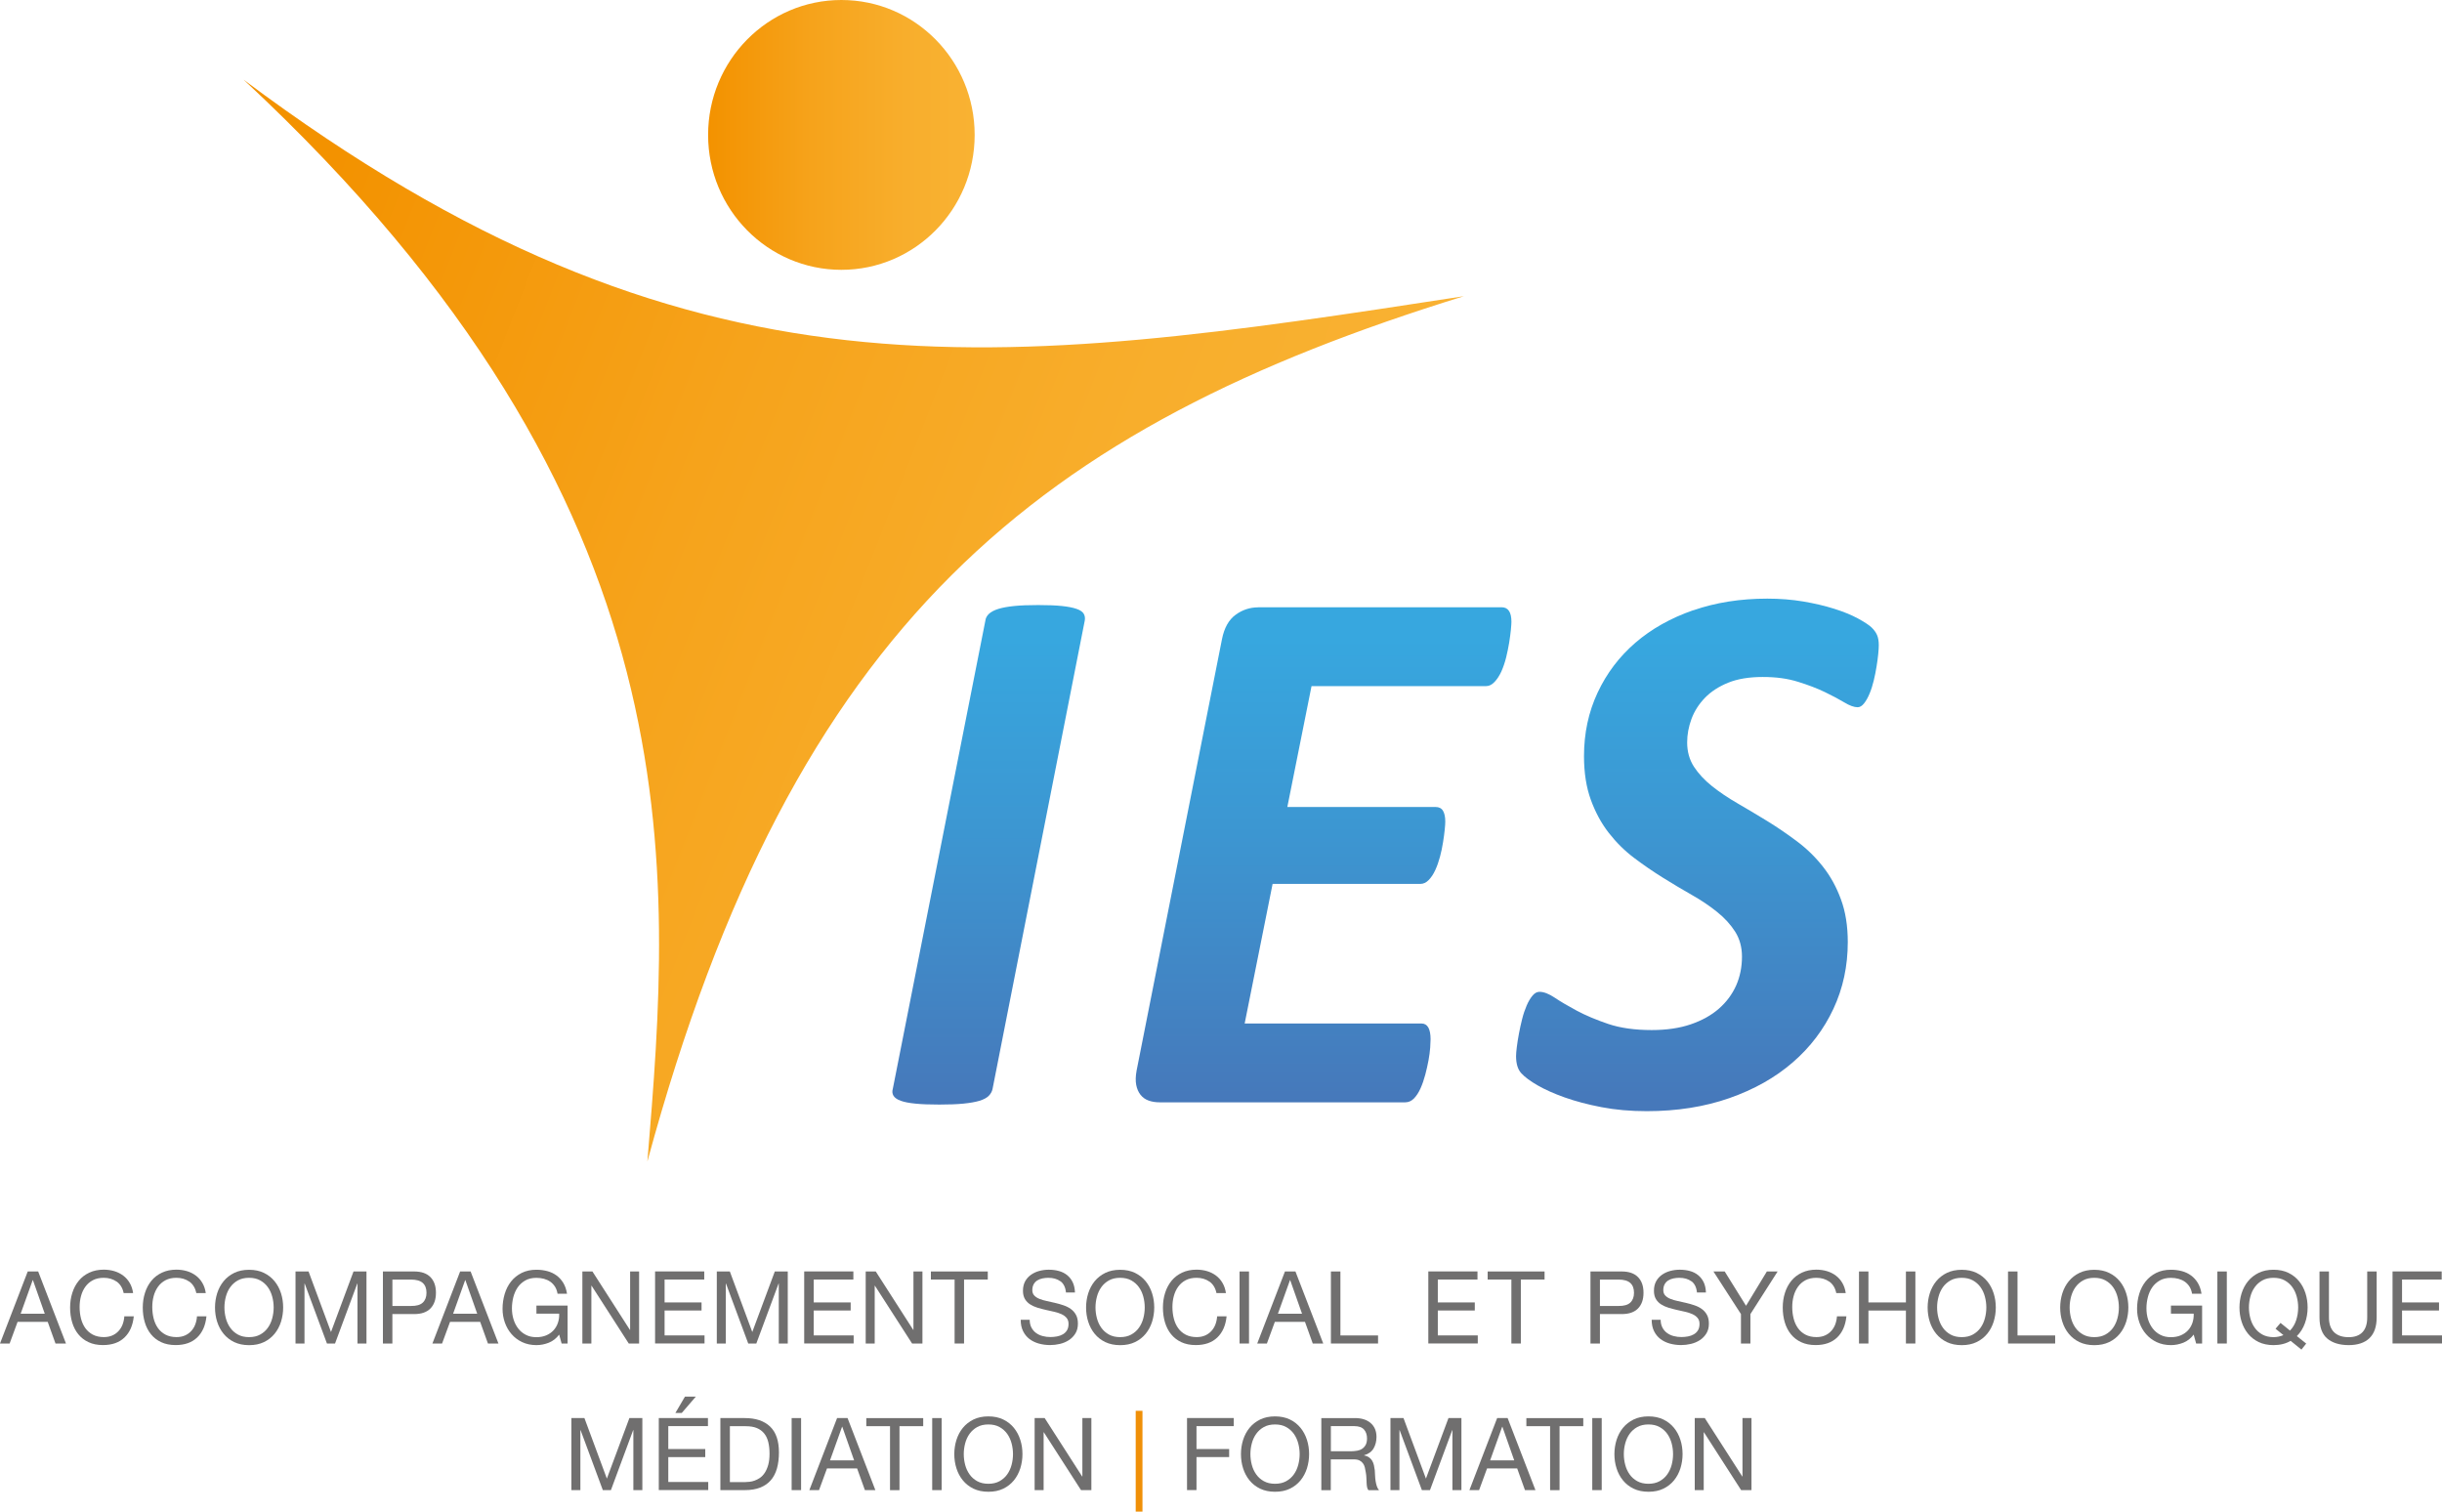 <svg width="168" height="104" viewBox="0 0 168 104" fill="none" xmlns="http://www.w3.org/2000/svg">
<g clip-path="url(#clip0_64_6)">
<path d="M2.626 87.477L4.539 92.434H3.818L3.282 90.942H1.21L0.662 92.434H0L1.908 87.477H2.628H2.626ZM3.08 90.384L2.265 88.073H2.25L1.421 90.384H3.08Z" fill="#706F6F"/>
<path d="M8.026 88.177C7.777 88.002 7.481 87.913 7.138 87.913C6.845 87.913 6.596 87.969 6.388 88.079C6.18 88.189 6.007 88.34 5.872 88.527C5.737 88.714 5.638 88.927 5.573 89.168C5.509 89.408 5.477 89.657 5.477 89.918C5.477 90.2 5.509 90.467 5.573 90.719C5.638 90.971 5.737 91.191 5.872 91.378C6.007 91.565 6.18 91.716 6.391 91.826C6.602 91.935 6.854 91.992 7.144 91.992C7.358 91.992 7.548 91.956 7.715 91.885C7.882 91.814 8.026 91.713 8.146 91.585C8.266 91.458 8.363 91.306 8.43 91.132C8.498 90.957 8.539 90.767 8.553 90.562H9.204C9.139 91.188 8.928 91.671 8.565 92.019C8.205 92.366 7.709 92.541 7.085 92.541C6.704 92.541 6.373 92.475 6.092 92.342C5.808 92.211 5.573 92.027 5.386 91.796C5.198 91.565 5.058 91.292 4.964 90.977C4.87 90.663 4.823 90.325 4.823 89.963C4.823 89.601 4.873 89.263 4.976 88.945C5.075 88.628 5.225 88.352 5.418 88.115C5.611 87.877 5.855 87.693 6.145 87.557C6.435 87.421 6.766 87.352 7.141 87.352C7.396 87.352 7.639 87.388 7.868 87.456C8.096 87.524 8.298 87.628 8.477 87.762C8.656 87.895 8.805 88.064 8.923 88.266C9.043 88.468 9.119 88.699 9.157 88.963H8.507C8.433 88.61 8.272 88.349 8.023 88.171L8.026 88.177Z" fill="#706F6F"/>
<path d="M13.025 88.177C12.776 88.002 12.48 87.913 12.137 87.913C11.844 87.913 11.595 87.969 11.387 88.079C11.179 88.189 11.006 88.34 10.871 88.527C10.736 88.714 10.637 88.927 10.572 89.168C10.508 89.408 10.476 89.657 10.476 89.918C10.476 90.2 10.508 90.467 10.572 90.719C10.637 90.971 10.736 91.191 10.871 91.378C11.006 91.565 11.179 91.716 11.39 91.826C11.601 91.935 11.853 91.992 12.143 91.992C12.357 91.992 12.547 91.956 12.714 91.885C12.881 91.814 13.025 91.713 13.145 91.585C13.265 91.458 13.362 91.306 13.429 91.132C13.497 90.957 13.538 90.767 13.552 90.562H14.203C14.139 91.188 13.928 91.671 13.564 92.019C13.204 92.366 12.709 92.541 12.084 92.541C11.703 92.541 11.372 92.475 11.091 92.342C10.807 92.211 10.572 92.027 10.385 91.796C10.197 91.565 10.057 91.292 9.963 90.977C9.869 90.663 9.822 90.325 9.822 89.963C9.822 89.601 9.872 89.263 9.975 88.945C10.074 88.628 10.224 88.352 10.417 88.115C10.61 87.877 10.854 87.693 11.144 87.557C11.434 87.421 11.765 87.352 12.14 87.352C12.395 87.352 12.638 87.388 12.867 87.456C13.095 87.524 13.297 87.628 13.476 87.762C13.655 87.895 13.804 88.064 13.922 88.266C14.042 88.468 14.118 88.699 14.156 88.963H13.505C13.432 88.61 13.271 88.349 13.022 88.171L13.025 88.177Z" fill="#706F6F"/>
<path d="M14.938 88.981C15.038 88.669 15.184 88.391 15.381 88.15C15.577 87.91 15.823 87.717 16.113 87.575C16.406 87.433 16.746 87.361 17.136 87.361C17.526 87.361 17.866 87.433 18.159 87.575C18.452 87.717 18.695 87.91 18.891 88.15C19.088 88.391 19.234 88.667 19.334 88.981C19.433 89.293 19.48 89.619 19.48 89.957C19.48 90.295 19.43 90.618 19.334 90.933C19.234 91.244 19.088 91.523 18.891 91.763C18.695 92.004 18.449 92.197 18.159 92.336C17.866 92.478 17.526 92.547 17.136 92.547C16.746 92.547 16.406 92.475 16.113 92.336C15.82 92.194 15.577 92.004 15.381 91.763C15.184 91.523 15.038 91.247 14.938 90.933C14.839 90.621 14.792 90.295 14.792 89.957C14.792 89.619 14.842 89.295 14.938 88.981ZM15.536 90.693C15.601 90.936 15.7 91.155 15.838 91.348C15.976 91.544 16.151 91.698 16.365 91.817C16.579 91.936 16.837 91.995 17.133 91.995C17.429 91.995 17.687 91.936 17.901 91.817C18.115 91.698 18.291 91.544 18.428 91.348C18.566 91.155 18.666 90.936 18.73 90.693C18.795 90.449 18.827 90.203 18.827 89.954C18.827 89.705 18.795 89.459 18.73 89.215C18.666 88.972 18.566 88.753 18.428 88.56C18.291 88.367 18.115 88.21 17.901 88.091C17.687 87.972 17.429 87.913 17.133 87.913C16.837 87.913 16.579 87.972 16.365 88.091C16.151 88.21 15.976 88.367 15.838 88.56C15.7 88.753 15.601 88.972 15.536 89.215C15.472 89.459 15.44 89.705 15.44 89.954C15.44 90.203 15.472 90.449 15.536 90.693Z" fill="#706F6F"/>
<path d="M21.227 87.477L22.771 91.642L24.321 87.477H25.212V92.434H24.594V88.311H24.579L23.049 92.434H22.493L20.963 88.311H20.948V92.434H20.33V87.477H21.221H21.227Z" fill="#706F6F"/>
<path d="M28.488 87.477C28.983 87.477 29.355 87.605 29.61 87.863C29.865 88.121 29.991 88.48 29.991 88.942C29.991 89.405 29.865 89.767 29.61 90.025C29.355 90.283 28.983 90.411 28.488 90.408H26.994V92.434H26.343V87.477H28.488ZM28.271 89.85C28.64 89.856 28.913 89.779 29.083 89.622C29.253 89.465 29.341 89.236 29.341 88.942C29.341 88.649 29.256 88.42 29.083 88.266C28.913 88.112 28.64 88.035 28.271 88.035H26.996V89.853H28.271V89.85Z" fill="#706F6F"/>
<path d="M32.376 87.477L34.29 92.434H33.569L33.033 90.942H30.961L30.413 92.434H29.748L31.655 87.477H32.376ZM32.831 90.384L32.016 88.073H32.001L31.172 90.384H32.831Z" fill="#706F6F"/>
<path d="M37.765 92.375C37.481 92.487 37.197 92.544 36.907 92.544C36.54 92.544 36.215 92.475 35.925 92.339C35.638 92.203 35.392 92.019 35.192 91.787C34.99 91.556 34.838 91.289 34.732 90.989C34.627 90.69 34.574 90.375 34.574 90.052C34.574 89.69 34.624 89.349 34.721 89.023C34.82 88.696 34.964 88.412 35.16 88.165C35.353 87.919 35.597 87.726 35.887 87.578C36.177 87.433 36.517 87.358 36.904 87.358C37.167 87.358 37.419 87.391 37.654 87.453C37.888 87.516 38.099 87.614 38.284 87.75C38.468 87.883 38.624 88.055 38.75 88.26C38.876 88.468 38.961 88.714 39.008 89.008H38.357C38.325 88.818 38.266 88.655 38.178 88.518C38.09 88.382 37.985 88.269 37.856 88.18C37.727 88.091 37.583 88.026 37.419 87.981C37.255 87.937 37.085 87.916 36.901 87.916C36.605 87.916 36.35 87.975 36.136 88.097C35.925 88.219 35.749 88.376 35.614 88.572C35.48 88.767 35.38 88.993 35.315 89.245C35.251 89.497 35.219 89.755 35.219 90.019C35.219 90.283 35.254 90.526 35.327 90.767C35.4 91.004 35.509 91.215 35.649 91.399C35.79 91.583 35.966 91.728 36.174 91.835C36.382 91.945 36.622 91.998 36.898 91.998C37.153 91.998 37.381 91.956 37.578 91.873C37.774 91.79 37.941 91.675 38.076 91.529C38.211 91.384 38.313 91.212 38.38 91.016C38.448 90.82 38.48 90.607 38.468 90.381H36.904V89.826H39.048V92.437H38.638L38.468 91.82C38.275 92.078 38.038 92.265 37.756 92.378L37.765 92.375Z" fill="#706F6F"/>
<path d="M40.757 87.477L43.336 91.497H43.35V87.477H43.968V92.434H43.256L40.698 88.456H40.684V92.434H40.065V87.477H40.757Z" fill="#706F6F"/>
<path d="M48.449 87.477V88.032H45.721V89.607H48.264V90.162H45.721V91.876H48.469V92.431H45.067V87.474H48.449V87.477Z" fill="#706F6F"/>
<path d="M50.21 87.477L51.754 91.642L53.304 87.477H54.195V92.434H53.577V88.311H53.562L52.032 92.434H51.476L49.946 88.311H49.931V92.434H49.313V87.477H50.204H50.21Z" fill="#706F6F"/>
<path d="M58.708 87.477V88.032H55.98V89.607H58.523V90.162H55.98V91.876H58.728V92.431H55.326V87.474H58.708V87.477Z" fill="#706F6F"/>
<path d="M60.249 87.477L62.828 91.497H62.842V87.477H63.46V92.434H62.748L60.19 88.456H60.176V92.434H59.557V87.477H60.249Z" fill="#706F6F"/>
<path d="M64.041 88.032V87.477H67.955V88.032H66.323V92.434H65.673V88.032H64.041Z" fill="#706F6F"/>
<path d="M101.645 87.477V88.032H98.916V89.607H101.46V90.162H98.916V91.876H101.665V92.431H98.263V87.474H101.645V87.477Z" fill="#706F6F"/>
<path d="M102.345 88.032V87.477H106.26V88.032H104.628V92.434H103.977V88.032H102.345Z" fill="#706F6F"/>
<path d="M72.951 88.153C72.735 87.993 72.456 87.913 72.119 87.913C71.982 87.913 71.847 87.928 71.715 87.955C71.583 87.981 71.466 88.029 71.36 88.094C71.255 88.159 71.176 88.245 71.114 88.355C71.053 88.465 71.02 88.598 71.02 88.762C71.02 88.913 71.064 89.037 71.155 89.132C71.246 89.227 71.363 89.304 71.513 89.364C71.662 89.423 71.829 89.474 72.017 89.512C72.204 89.551 72.395 89.595 72.588 89.64C72.782 89.684 72.972 89.74 73.16 89.803C73.347 89.865 73.514 89.948 73.664 90.055C73.813 90.162 73.93 90.295 74.021 90.458C74.112 90.621 74.156 90.823 74.156 91.069C74.156 91.333 74.097 91.559 73.98 91.746C73.863 91.933 73.713 92.087 73.532 92.203C73.35 92.321 73.145 92.407 72.919 92.461C72.694 92.514 72.468 92.541 72.245 92.541C71.97 92.541 71.712 92.505 71.466 92.437C71.223 92.369 71.006 92.262 70.821 92.123C70.637 91.98 70.49 91.802 70.382 91.58C70.273 91.36 70.221 91.099 70.221 90.799H70.839C70.839 91.007 70.88 91.188 70.959 91.336C71.038 91.488 71.144 91.612 71.275 91.707C71.407 91.802 71.557 91.876 71.733 91.921C71.905 91.968 72.084 91.989 72.269 91.989C72.415 91.989 72.562 91.974 72.711 91.948C72.861 91.921 72.993 91.873 73.113 91.805C73.233 91.737 73.327 91.648 73.4 91.532C73.473 91.416 73.511 91.268 73.511 91.087C73.511 90.906 73.467 90.779 73.376 90.672C73.288 90.565 73.168 90.479 73.019 90.411C72.87 90.343 72.702 90.289 72.515 90.248C72.327 90.206 72.137 90.165 71.944 90.12C71.75 90.076 71.56 90.025 71.372 89.969C71.185 89.912 71.017 89.835 70.868 89.74C70.719 89.645 70.602 89.524 70.511 89.373C70.423 89.221 70.376 89.034 70.376 88.806C70.376 88.557 70.426 88.34 70.525 88.156C70.625 87.972 70.76 87.824 70.927 87.706C71.094 87.587 71.284 87.498 71.495 87.442C71.709 87.385 71.926 87.356 72.149 87.356C72.401 87.356 72.632 87.385 72.849 87.445C73.063 87.504 73.253 87.599 73.415 87.729C73.576 87.86 73.705 88.023 73.798 88.219C73.892 88.415 73.942 88.652 73.954 88.922H73.335C73.3 88.566 73.171 88.308 72.954 88.147L72.951 88.153Z" fill="#706F6F"/>
<path d="M74.865 88.981C74.965 88.669 75.111 88.391 75.307 88.15C75.504 87.91 75.75 87.717 76.04 87.575C76.333 87.433 76.673 87.361 77.063 87.361C77.452 87.361 77.792 87.433 78.085 87.575C78.378 87.717 78.621 87.91 78.818 88.15C79.014 88.391 79.161 88.667 79.26 88.981C79.36 89.293 79.407 89.619 79.407 89.957C79.407 90.295 79.357 90.618 79.26 90.933C79.161 91.244 79.014 91.523 78.818 91.763C78.621 92.004 78.375 92.197 78.085 92.336C77.792 92.478 77.452 92.547 77.063 92.547C76.673 92.547 76.333 92.475 76.04 92.336C75.747 92.194 75.504 92.004 75.307 91.763C75.111 91.523 74.965 91.247 74.865 90.933C74.765 90.621 74.718 90.295 74.718 89.957C74.718 89.619 74.768 89.295 74.865 88.981ZM75.463 90.693C75.527 90.936 75.627 91.155 75.764 91.348C75.902 91.544 76.078 91.698 76.292 91.817C76.506 91.936 76.764 91.995 77.06 91.995C77.356 91.995 77.614 91.936 77.827 91.817C78.041 91.698 78.217 91.544 78.355 91.348C78.493 91.155 78.592 90.936 78.657 90.693C78.721 90.449 78.753 90.203 78.753 89.954C78.753 89.705 78.721 89.459 78.657 89.215C78.592 88.972 78.493 88.753 78.355 88.56C78.217 88.367 78.041 88.21 77.827 88.091C77.614 87.972 77.356 87.913 77.06 87.913C76.764 87.913 76.506 87.972 76.292 88.091C76.078 88.21 75.902 88.367 75.764 88.56C75.627 88.753 75.527 88.972 75.463 89.215C75.398 89.459 75.366 89.705 75.366 89.954C75.366 90.203 75.398 90.449 75.463 90.693Z" fill="#706F6F"/>
<path d="M83.207 88.177C82.958 88.002 82.662 87.913 82.32 87.913C82.026 87.913 81.777 87.969 81.569 88.079C81.361 88.189 81.188 88.34 81.054 88.527C80.919 88.714 80.819 88.927 80.755 89.168C80.69 89.408 80.658 89.657 80.658 89.918C80.658 90.2 80.69 90.467 80.755 90.719C80.819 90.971 80.919 91.191 81.054 91.378C81.188 91.565 81.361 91.716 81.572 91.826C81.783 91.935 82.035 91.992 82.325 91.992C82.539 91.992 82.73 91.956 82.897 91.885C83.064 91.814 83.207 91.713 83.328 91.585C83.448 91.458 83.544 91.306 83.612 91.132C83.679 90.957 83.72 90.767 83.735 90.562H84.385C84.321 91.188 84.11 91.671 83.746 92.019C83.386 92.366 82.891 92.541 82.267 92.541C81.886 92.541 81.555 92.475 81.273 92.342C80.989 92.211 80.755 92.027 80.567 91.796C80.38 91.565 80.239 91.292 80.145 90.977C80.052 90.663 80.005 90.325 80.005 89.963C80.005 89.601 80.054 89.263 80.157 88.945C80.257 88.628 80.406 88.352 80.599 88.115C80.793 87.877 81.036 87.693 81.326 87.557C81.616 87.421 81.947 87.352 82.322 87.352C82.577 87.352 82.821 87.388 83.049 87.456C83.278 87.524 83.48 87.628 83.659 87.762C83.837 87.895 83.987 88.064 84.104 88.266C84.224 88.468 84.3 88.699 84.338 88.963H83.688C83.615 88.61 83.454 88.349 83.204 88.171L83.207 88.177Z" fill="#706F6F"/>
<path d="M85.927 87.477V92.434H85.276V87.477H85.927Z" fill="#706F6F"/>
<path d="M89.121 87.477L91.034 92.434H90.313L89.777 90.942H87.705L87.157 92.434H86.492L88.4 87.477H89.121ZM89.575 90.384L88.76 88.073H88.746L87.916 90.384H89.575Z" fill="#706F6F"/>
<path d="M92.215 87.477V91.879H94.805V92.434H91.561V87.477H92.212H92.215Z" fill="#706F6F"/>
<path d="M111.563 87.477C112.059 87.477 112.431 87.605 112.686 87.863C112.941 88.121 113.067 88.48 113.067 88.942C113.067 89.405 112.941 89.767 112.686 90.025C112.431 90.283 112.059 90.411 111.563 90.408H110.069V92.434H109.418V87.477H111.563ZM111.344 89.85C111.713 89.856 111.985 89.779 112.155 89.622C112.325 89.465 112.413 89.236 112.413 88.942C112.413 88.649 112.328 88.42 112.155 88.266C111.985 88.112 111.713 88.035 111.344 88.035H110.069V89.853H111.344V89.85Z" fill="#706F6F"/>
<path d="M116.36 88.153C116.143 87.993 115.865 87.913 115.528 87.913C115.39 87.913 115.256 87.928 115.124 87.955C114.992 87.981 114.875 88.029 114.769 88.094C114.664 88.159 114.584 88.245 114.523 88.355C114.461 88.465 114.429 88.598 114.429 88.762C114.429 88.913 114.473 89.037 114.564 89.132C114.655 89.227 114.772 89.304 114.921 89.364C115.071 89.423 115.238 89.474 115.425 89.512C115.613 89.551 115.803 89.595 115.997 89.64C116.19 89.684 116.381 89.74 116.568 89.803C116.756 89.865 116.923 89.948 117.072 90.055C117.222 90.162 117.339 90.295 117.43 90.458C117.521 90.621 117.565 90.823 117.565 91.069C117.565 91.333 117.506 91.559 117.389 91.746C117.272 91.933 117.122 92.087 116.94 92.203C116.759 92.321 116.554 92.407 116.328 92.461C116.102 92.514 115.877 92.541 115.654 92.541C115.379 92.541 115.121 92.505 114.875 92.437C114.631 92.369 114.415 92.262 114.23 92.123C114.045 91.98 113.899 91.802 113.79 91.58C113.682 91.36 113.629 91.099 113.629 90.799H114.247C114.247 91.007 114.289 91.188 114.368 91.336C114.447 91.488 114.552 91.612 114.684 91.707C114.816 91.802 114.965 91.876 115.141 91.921C115.314 91.968 115.493 91.989 115.677 91.989C115.824 91.989 115.97 91.974 116.12 91.948C116.269 91.921 116.401 91.873 116.521 91.805C116.642 91.737 116.735 91.648 116.809 91.532C116.882 91.416 116.92 91.268 116.92 91.087C116.92 90.906 116.876 90.779 116.785 90.672C116.697 90.565 116.577 90.479 116.428 90.411C116.278 90.343 116.111 90.289 115.924 90.248C115.736 90.206 115.546 90.165 115.352 90.12C115.159 90.076 114.968 90.025 114.781 89.969C114.593 89.912 114.426 89.835 114.277 89.74C114.127 89.645 114.01 89.524 113.919 89.373C113.831 89.221 113.785 89.034 113.785 88.806C113.785 88.557 113.834 88.34 113.934 88.156C114.034 87.972 114.168 87.824 114.335 87.706C114.502 87.587 114.693 87.498 114.904 87.442C115.118 87.385 115.335 87.356 115.557 87.356C115.809 87.356 116.041 87.385 116.258 87.445C116.472 87.504 116.662 87.599 116.823 87.729C116.984 87.86 117.113 88.023 117.207 88.219C117.301 88.415 117.351 88.652 117.362 88.922H116.744C116.709 88.566 116.58 88.308 116.363 88.147L116.36 88.153Z" fill="#706F6F"/>
<path d="M120.422 92.434H119.771V90.408L117.878 87.477H118.652L120.12 89.838L121.553 87.477H122.294L120.422 90.408V92.434Z" fill="#706F6F"/>
<path d="M125.848 88.177C125.599 88.002 125.303 87.913 124.96 87.913C124.667 87.913 124.418 87.969 124.21 88.079C124.002 88.189 123.829 88.34 123.695 88.527C123.56 88.714 123.46 88.927 123.396 89.168C123.331 89.408 123.299 89.657 123.299 89.918C123.299 90.2 123.331 90.467 123.396 90.719C123.46 90.971 123.56 91.191 123.695 91.378C123.829 91.565 124.002 91.716 124.213 91.826C124.424 91.935 124.676 91.992 124.966 91.992C125.18 91.992 125.371 91.956 125.538 91.885C125.705 91.814 125.848 91.713 125.968 91.585C126.089 91.458 126.185 91.306 126.253 91.132C126.32 90.957 126.361 90.767 126.376 90.562H127.026C126.962 91.188 126.751 91.671 126.388 92.019C126.027 92.366 125.532 92.541 124.908 92.541C124.527 92.541 124.196 92.475 123.914 92.342C123.63 92.211 123.396 92.027 123.208 91.796C123.021 91.565 122.88 91.292 122.786 90.977C122.692 90.663 122.646 90.325 122.646 89.963C122.646 89.601 122.695 89.263 122.798 88.945C122.898 88.628 123.047 88.352 123.24 88.115C123.434 87.877 123.677 87.693 123.967 87.557C124.257 87.421 124.588 87.352 124.963 87.352C125.218 87.352 125.462 87.388 125.69 87.456C125.919 87.524 126.121 87.628 126.3 87.762C126.478 87.895 126.628 88.064 126.745 88.266C126.865 88.468 126.941 88.699 126.979 88.963H126.329C126.256 88.61 126.094 88.349 125.845 88.171L125.848 88.177Z" fill="#706F6F"/>
<path d="M128.541 87.477V89.607H131.12V87.477H131.77V92.434H131.12V90.165H128.541V92.434H127.891V87.477H128.541Z" fill="#706F6F"/>
<path d="M132.761 88.981C132.86 88.669 133.007 88.391 133.203 88.15C133.4 87.91 133.646 87.717 133.936 87.575C134.229 87.433 134.569 87.361 134.959 87.361C135.348 87.361 135.688 87.433 135.981 87.575C136.274 87.717 136.517 87.91 136.714 88.15C136.91 88.391 137.057 88.667 137.156 88.981C137.256 89.293 137.303 89.619 137.303 89.957C137.303 90.295 137.253 90.618 137.156 90.933C137.057 91.244 136.91 91.523 136.714 91.763C136.517 92.004 136.271 92.197 135.981 92.336C135.688 92.478 135.348 92.547 134.959 92.547C134.569 92.547 134.229 92.475 133.936 92.336C133.643 92.194 133.4 92.004 133.203 91.763C133.007 91.523 132.86 91.247 132.761 90.933C132.661 90.621 132.614 90.295 132.614 89.957C132.614 89.619 132.664 89.295 132.761 88.981ZM133.362 90.693C133.426 90.936 133.526 91.155 133.663 91.348C133.801 91.544 133.977 91.698 134.191 91.817C134.405 91.936 134.663 91.995 134.959 91.995C135.254 91.995 135.512 91.936 135.726 91.817C135.94 91.698 136.116 91.544 136.254 91.348C136.391 91.155 136.491 90.936 136.555 90.693C136.62 90.449 136.652 90.203 136.652 89.954C136.652 89.705 136.62 89.459 136.555 89.215C136.491 88.972 136.391 88.753 136.254 88.56C136.116 88.367 135.94 88.21 135.726 88.091C135.512 87.972 135.254 87.913 134.959 87.913C134.663 87.913 134.405 87.972 134.191 88.091C133.977 88.21 133.801 88.367 133.663 88.56C133.526 88.753 133.426 88.972 133.362 89.215C133.297 89.459 133.265 89.705 133.265 89.954C133.265 90.203 133.297 90.449 133.362 90.693Z" fill="#706F6F"/>
<path d="M138.797 87.477V91.879H141.387V92.434H138.144V87.477H138.794H138.797Z" fill="#706F6F"/>
<path d="M141.88 88.981C141.979 88.669 142.126 88.391 142.322 88.15C142.519 87.91 142.765 87.717 143.055 87.575C143.348 87.433 143.688 87.361 144.077 87.361C144.467 87.361 144.807 87.433 145.1 87.575C145.393 87.717 145.636 87.91 145.833 88.15C146.029 88.391 146.175 88.667 146.275 88.981C146.375 89.293 146.422 89.619 146.422 89.957C146.422 90.295 146.372 90.618 146.275 90.933C146.175 91.244 146.029 91.523 145.833 91.763C145.636 92.004 145.39 92.197 145.1 92.336C144.807 92.478 144.467 92.547 144.077 92.547C143.688 92.547 143.348 92.475 143.055 92.336C142.762 92.194 142.519 92.004 142.322 91.763C142.126 91.523 141.979 91.247 141.88 90.933C141.78 90.621 141.733 90.295 141.733 89.957C141.733 89.619 141.783 89.295 141.88 88.981ZM142.48 90.693C142.545 90.936 142.645 91.155 142.782 91.348C142.92 91.544 143.096 91.698 143.31 91.817C143.524 91.936 143.781 91.995 144.077 91.995C144.373 91.995 144.631 91.936 144.845 91.817C145.059 91.698 145.235 91.544 145.373 91.348C145.51 91.155 145.61 90.936 145.674 90.693C145.739 90.449 145.771 90.203 145.771 89.954C145.771 89.705 145.739 89.459 145.674 89.215C145.61 88.972 145.51 88.753 145.373 88.56C145.235 88.367 145.059 88.21 144.845 88.091C144.631 87.972 144.373 87.913 144.077 87.913C143.781 87.913 143.524 87.972 143.31 88.091C143.096 88.21 142.92 88.367 142.782 88.56C142.645 88.753 142.545 88.972 142.48 89.215C142.416 89.459 142.384 89.705 142.384 89.954C142.384 90.203 142.416 90.449 142.48 90.693Z" fill="#706F6F"/>
<path d="M150.213 92.375C149.929 92.487 149.645 92.544 149.355 92.544C148.989 92.544 148.663 92.475 148.373 92.339C148.086 92.203 147.84 92.019 147.641 91.787C147.438 91.556 147.286 91.289 147.181 90.989C147.075 90.69 147.022 90.375 147.022 90.052C147.022 89.69 147.072 89.349 147.169 89.023C147.268 88.696 147.412 88.412 147.608 88.165C147.802 87.919 148.045 87.726 148.335 87.578C148.625 87.433 148.965 87.358 149.352 87.358C149.616 87.358 149.868 87.391 150.102 87.453C150.336 87.516 150.547 87.614 150.732 87.75C150.917 87.883 151.072 88.055 151.198 88.26C151.324 88.468 151.409 88.714 151.456 89.008H150.805C150.773 88.818 150.714 88.655 150.627 88.518C150.539 88.382 150.433 88.269 150.304 88.18C150.175 88.091 150.032 88.026 149.868 87.981C149.704 87.937 149.534 87.916 149.349 87.916C149.053 87.916 148.798 87.975 148.584 88.097C148.373 88.219 148.197 88.376 148.063 88.572C147.928 88.767 147.828 88.993 147.764 89.245C147.699 89.497 147.667 89.755 147.667 90.019C147.667 90.283 147.702 90.526 147.775 90.767C147.849 91.004 147.957 91.215 148.098 91.399C148.238 91.583 148.414 91.728 148.622 91.835C148.83 91.945 149.071 91.998 149.346 91.998C149.601 91.998 149.83 91.956 150.026 91.873C150.222 91.79 150.389 91.675 150.524 91.529C150.659 91.384 150.761 91.212 150.829 91.016C150.896 90.82 150.928 90.607 150.917 90.381H149.352V89.826H151.497V92.437H151.087L150.917 91.82C150.723 92.078 150.486 92.265 150.205 92.378L150.213 92.375Z" fill="#706F6F"/>
<path d="M153.196 87.477V92.434H152.546V87.477H153.196Z" fill="#706F6F"/>
<path d="M157.583 92.253C157.255 92.446 156.862 92.544 156.411 92.544C156.021 92.544 155.681 92.472 155.388 92.333C155.095 92.191 154.852 92.001 154.656 91.761C154.459 91.52 154.313 91.244 154.213 90.93C154.114 90.618 154.067 90.292 154.067 89.954C154.067 89.616 154.116 89.293 154.213 88.978C154.313 88.667 154.459 88.388 154.656 88.147C154.852 87.907 155.098 87.714 155.388 87.572C155.681 87.43 156.021 87.358 156.411 87.358C156.801 87.358 157.14 87.43 157.434 87.572C157.727 87.714 157.97 87.907 158.166 88.147C158.362 88.388 158.509 88.664 158.609 88.978C158.708 89.29 158.755 89.616 158.755 89.954C158.755 90.334 158.694 90.696 158.57 91.037C158.447 91.378 158.263 91.675 158.014 91.924L158.658 92.437L158.33 92.852L157.583 92.247V92.253ZM157.542 91.544C157.732 91.348 157.876 91.111 157.967 90.832C158.058 90.553 158.105 90.26 158.105 89.954C158.105 89.705 158.072 89.459 158.008 89.215C157.943 88.972 157.844 88.753 157.706 88.56C157.568 88.367 157.392 88.21 157.179 88.091C156.965 87.972 156.707 87.913 156.411 87.913C156.115 87.913 155.857 87.972 155.643 88.091C155.429 88.21 155.253 88.367 155.116 88.56C154.978 88.753 154.878 88.972 154.814 89.215C154.749 89.459 154.717 89.705 154.717 89.954C154.717 90.203 154.749 90.449 154.814 90.693C154.878 90.936 154.978 91.155 155.116 91.348C155.253 91.544 155.429 91.698 155.643 91.817C155.857 91.936 156.115 91.995 156.411 91.995C156.645 91.995 156.871 91.948 157.091 91.856L156.549 91.419L156.891 91.016L157.542 91.544Z" fill="#706F6F"/>
<path d="M163.007 92.069C162.673 92.386 162.198 92.544 161.58 92.544C160.962 92.544 160.458 92.392 160.103 92.09C159.748 91.787 159.573 91.304 159.573 90.642V87.477H160.223V90.642C160.223 91.087 160.34 91.422 160.572 91.654C160.806 91.882 161.14 91.998 161.58 91.998C161.996 91.998 162.312 91.882 162.529 91.654C162.746 91.425 162.855 91.087 162.855 90.642V87.477H163.505V90.642C163.505 91.277 163.338 91.752 163.004 92.069H163.007Z" fill="#706F6F"/>
<path d="M167.979 87.477V88.032H165.251V89.607H167.795V90.162H165.251V91.876H168V92.431H164.598V87.474H167.979V87.477Z" fill="#706F6F"/>
<path d="M40.206 97.563L41.75 101.728L43.3 97.563H44.191V102.52H43.573V98.396H43.558L42.029 102.52H41.472L39.942 98.396H39.928V102.52H39.309V97.563H40.2H40.206Z" fill="#706F6F"/>
<path d="M48.704 97.563V98.118H45.976V99.693H48.519V100.248H45.976V101.962H48.724V102.517H45.322V97.56H48.704V97.563ZM47.124 96.086L46.465 97.21H46.904L47.871 96.086H47.124Z" fill="#706F6F"/>
<path d="M51.238 97.563C51.991 97.563 52.572 97.758 52.979 98.147C53.386 98.536 53.588 99.129 53.588 99.924C53.588 100.339 53.541 100.71 53.451 101.03C53.36 101.351 53.216 101.624 53.026 101.843C52.835 102.063 52.589 102.232 52.293 102.348C51.997 102.463 51.643 102.52 51.238 102.52H49.559V97.563H51.238ZM51.294 101.965C51.367 101.965 51.458 101.959 51.569 101.947C51.681 101.935 51.795 101.909 51.918 101.864C52.041 101.82 52.164 101.757 52.285 101.674C52.405 101.591 52.513 101.478 52.61 101.333C52.706 101.188 52.785 101.01 52.847 100.796C52.909 100.583 52.941 100.322 52.941 100.016C52.941 99.71 52.911 99.455 52.856 99.221C52.8 98.987 52.706 98.788 52.575 98.625C52.443 98.462 52.276 98.337 52.071 98.251C51.865 98.165 51.611 98.123 51.309 98.123H50.213V101.968H51.297L51.294 101.965Z" fill="#706F6F"/>
<path d="M55.112 97.563V102.52H54.462V97.563H55.112Z" fill="#706F6F"/>
<path d="M58.309 97.563L60.222 102.52H59.502L58.965 101.028H56.894L56.346 102.52H55.681L57.588 97.563H58.309ZM58.76 100.473L57.946 98.162H57.931L57.102 100.473H58.76Z" fill="#706F6F"/>
<path d="M59.598 98.121V97.566H63.513V98.121H61.881V102.523H61.23V98.121H59.598Z" fill="#706F6F"/>
<path d="M64.782 97.563V102.52H64.132V97.563H64.782Z" fill="#706F6F"/>
<path d="M65.799 99.067C65.898 98.755 66.045 98.477 66.241 98.236C66.438 97.996 66.684 97.803 66.974 97.661C67.267 97.519 67.607 97.447 67.996 97.447C68.386 97.447 68.726 97.519 69.019 97.661C69.312 97.803 69.555 97.996 69.752 98.236C69.948 98.477 70.094 98.752 70.194 99.067C70.294 99.378 70.341 99.705 70.341 100.043C70.341 100.381 70.291 100.704 70.194 101.019C70.094 101.33 69.948 101.609 69.752 101.849C69.555 102.09 69.309 102.283 69.019 102.422C68.726 102.564 68.386 102.633 67.996 102.633C67.607 102.633 67.267 102.561 66.974 102.422C66.681 102.28 66.438 102.09 66.241 101.849C66.045 101.609 65.898 101.333 65.799 101.019C65.699 100.707 65.652 100.381 65.652 100.043C65.652 99.705 65.702 99.381 65.799 99.067ZM66.399 100.782C66.464 101.025 66.564 101.244 66.701 101.437C66.839 101.633 67.015 101.787 67.229 101.906C67.443 102.024 67.701 102.084 67.996 102.084C68.292 102.084 68.55 102.024 68.764 101.906C68.978 101.787 69.154 101.633 69.292 101.437C69.429 101.244 69.529 101.025 69.593 100.782C69.658 100.538 69.69 100.292 69.69 100.043C69.69 99.794 69.658 99.547 69.593 99.304C69.529 99.061 69.429 98.841 69.292 98.649C69.154 98.456 68.978 98.299 68.764 98.18C68.55 98.061 68.292 98.002 67.996 98.002C67.701 98.002 67.443 98.061 67.229 98.18C67.015 98.299 66.839 98.456 66.701 98.649C66.564 98.841 66.464 99.061 66.399 99.304C66.335 99.547 66.303 99.794 66.303 100.043C66.303 100.292 66.335 100.538 66.399 100.782Z" fill="#706F6F"/>
<path d="M71.87 97.563L74.449 101.582H74.463V97.563H75.082V102.52H74.37L71.812 98.542H71.797V102.52H71.179V97.563H71.87Z" fill="#706F6F"/>
<path d="M78.598 97.064V104H78.132V97.064H78.598Z" fill="url(#paint0_linear_64_6)"/>
<path d="M84.878 97.563V98.118H82.314V99.693H84.561V100.247H82.314V102.517H81.663V97.56H84.878V97.563Z" fill="#706F6F"/>
<path d="M85.519 99.067C85.619 98.755 85.766 98.477 85.962 98.236C86.158 97.996 86.404 97.803 86.694 97.661C86.987 97.519 87.327 97.447 87.717 97.447C88.107 97.447 88.447 97.519 88.74 97.661C89.033 97.803 89.276 97.996 89.472 98.236C89.668 98.477 89.815 98.752 89.915 99.067C90.014 99.378 90.061 99.705 90.061 100.043C90.061 100.381 90.011 100.704 89.915 101.019C89.815 101.33 89.668 101.609 89.472 101.849C89.276 102.09 89.03 102.283 88.74 102.422C88.447 102.564 88.107 102.633 87.717 102.633C87.327 102.633 86.987 102.561 86.694 102.422C86.401 102.28 86.158 102.09 85.962 101.849C85.766 101.609 85.619 101.333 85.519 101.019C85.42 100.707 85.373 100.381 85.373 100.043C85.373 99.705 85.423 99.381 85.519 99.067ZM86.12 100.782C86.184 101.025 86.284 101.244 86.422 101.437C86.56 101.633 86.735 101.787 86.949 101.906C87.163 102.024 87.421 102.084 87.717 102.084C88.013 102.084 88.271 102.024 88.485 101.906C88.699 101.787 88.874 101.633 89.012 101.437C89.15 101.244 89.249 101.025 89.314 100.782C89.378 100.538 89.411 100.292 89.411 100.043C89.411 99.794 89.378 99.547 89.314 99.304C89.249 99.061 89.15 98.841 89.012 98.649C88.874 98.456 88.699 98.299 88.485 98.18C88.271 98.061 88.013 98.002 87.717 98.002C87.421 98.002 87.163 98.061 86.949 98.18C86.735 98.299 86.56 98.456 86.422 98.649C86.284 98.841 86.184 99.061 86.12 99.304C86.055 99.547 86.023 99.794 86.023 100.043C86.023 100.292 86.055 100.538 86.12 100.782Z" fill="#706F6F"/>
<path d="M93.208 97.563C93.674 97.563 94.038 97.678 94.301 97.91C94.565 98.141 94.697 98.459 94.697 98.862C94.697 99.162 94.629 99.426 94.495 99.654C94.36 99.882 94.143 100.037 93.847 100.12V100.135C93.988 100.161 94.105 100.209 94.193 100.274C94.281 100.339 94.354 100.416 94.404 100.505C94.454 100.594 94.495 100.695 94.521 100.808C94.544 100.918 94.565 101.036 94.58 101.155C94.588 101.277 94.594 101.398 94.6 101.523C94.606 101.648 94.615 101.772 94.635 101.891C94.656 102.009 94.679 102.125 94.715 102.235C94.75 102.345 94.799 102.44 94.87 102.523H94.143C94.096 102.472 94.067 102.401 94.049 102.315C94.032 102.229 94.023 102.128 94.017 102.018C94.011 101.909 94.008 101.793 94.002 101.668C93.997 101.544 93.985 101.419 93.961 101.3C93.944 101.179 93.92 101.066 93.894 100.956C93.868 100.847 93.824 100.752 93.762 100.672C93.701 100.591 93.624 100.526 93.528 100.479C93.431 100.431 93.305 100.405 93.144 100.405H91.553V102.523H90.902V97.566H93.205L93.208 97.563ZM93.346 99.814C93.484 99.79 93.604 99.746 93.707 99.678C93.809 99.61 93.891 99.521 93.953 99.408C94.014 99.295 94.046 99.147 94.046 98.966C94.046 98.717 93.979 98.512 93.841 98.355C93.704 98.198 93.481 98.118 93.176 98.118H91.559V99.847H92.915C93.065 99.847 93.211 99.835 93.346 99.811V99.814Z" fill="#706F6F"/>
<path d="M96.555 97.563L98.099 101.728L99.649 97.563H100.54V102.52H99.921V98.396H99.907L98.377 102.52H97.82L96.291 98.396H96.276V102.52H95.658V97.563H96.549H96.555Z" fill="#706F6F"/>
<path d="M103.719 97.563L105.633 102.52H104.912L104.376 101.028H102.304L101.756 102.52H101.091L102.998 97.563H103.719ZM104.173 100.473L103.359 98.162H103.344L102.515 100.473H104.173Z" fill="#706F6F"/>
<path d="M105.008 98.121V97.566H108.923V98.121H107.291V102.523H106.641V98.121H105.008Z" fill="#706F6F"/>
<path d="M110.192 97.563V102.52H109.542V97.563H110.192Z" fill="#706F6F"/>
<path d="M111.212 99.067C111.311 98.755 111.458 98.477 111.654 98.236C111.851 97.996 112.097 97.803 112.387 97.661C112.68 97.519 113.02 97.447 113.409 97.447C113.799 97.447 114.139 97.519 114.432 97.661C114.725 97.803 114.968 97.996 115.165 98.236C115.361 98.477 115.508 98.752 115.607 99.067C115.707 99.378 115.754 99.705 115.754 100.043C115.754 100.381 115.704 100.704 115.607 101.019C115.508 101.33 115.361 101.609 115.165 101.849C114.968 102.09 114.722 102.283 114.432 102.422C114.139 102.564 113.799 102.633 113.409 102.633C113.02 102.633 112.68 102.561 112.387 102.422C112.094 102.28 111.851 102.09 111.654 101.849C111.458 101.609 111.311 101.333 111.212 101.019C111.112 100.707 111.065 100.381 111.065 100.043C111.065 99.705 111.115 99.381 111.212 99.067ZM111.81 100.782C111.874 101.025 111.974 101.244 112.111 101.437C112.249 101.633 112.425 101.787 112.639 101.906C112.853 102.024 113.111 102.084 113.407 102.084C113.702 102.084 113.96 102.024 114.174 101.906C114.388 101.787 114.564 101.633 114.702 101.437C114.839 101.244 114.939 101.025 115.004 100.782C115.068 100.538 115.1 100.292 115.1 100.043C115.1 99.794 115.068 99.547 115.004 99.304C114.939 99.061 114.839 98.841 114.702 98.649C114.564 98.456 114.388 98.299 114.174 98.18C113.96 98.061 113.702 98.002 113.407 98.002C113.111 98.002 112.853 98.061 112.639 98.18C112.425 98.299 112.249 98.456 112.111 98.649C111.974 98.841 111.874 99.061 111.81 99.304C111.745 99.547 111.713 99.794 111.713 100.043C111.713 100.292 111.745 100.538 111.81 100.782Z" fill="#706F6F"/>
<path d="M117.283 97.563L119.862 101.582H119.876V97.563H120.495V102.52H119.783L117.225 98.542H117.21V102.52H116.592V97.563H117.283Z" fill="#706F6F"/>
<path d="M100.71 20.379C71.504 29.415 54.629 42.699 44.537 79.91C46.187 59.916 48.355 34.891 16.761 5.485C47.485 28.484 68.673 25.306 100.71 20.379Z" fill="url(#paint1_linear_64_6)"/>
<path d="M67.053 9.282C67.053 14.408 62.948 18.564 57.884 18.564C52.821 18.564 48.715 14.408 48.715 9.282C48.715 4.156 52.821 0 57.884 0C62.948 0 67.053 4.156 67.053 9.282Z" fill="url(#paint2_linear_64_6)"/>
<path d="M69.778 41.693C69.335 41.738 68.972 41.803 68.685 41.892C68.401 41.981 68.181 42.094 68.034 42.233C67.888 42.376 67.806 42.53 67.788 42.708L61.421 74.917C61.368 75.092 61.386 75.249 61.471 75.392C61.559 75.531 61.723 75.647 61.966 75.733C62.209 75.822 62.543 75.887 62.968 75.929C63.393 75.973 63.944 75.994 64.618 75.994C65.292 75.994 65.831 75.973 66.282 75.929C66.734 75.884 67.1 75.819 67.387 75.733C67.671 75.647 67.885 75.531 68.023 75.392C68.16 75.252 68.248 75.095 68.284 74.917L74.625 42.708C74.66 42.533 74.639 42.376 74.56 42.233C74.481 42.094 74.317 41.978 74.065 41.892C73.813 41.803 73.476 41.738 73.051 41.693C72.626 41.649 72.084 41.628 71.425 41.628C70.766 41.628 70.215 41.649 69.775 41.693" fill="url(#paint3_linear_64_6)"/>
<path d="M86.562 41.785C85.991 41.785 85.469 41.957 85.004 42.298C84.535 42.639 84.224 43.197 84.069 43.968L78.194 73.653C78.123 74.039 78.115 74.368 78.167 74.641C78.22 74.914 78.32 75.142 78.466 75.326C78.613 75.51 78.8 75.641 79.026 75.721C79.251 75.801 79.504 75.84 79.779 75.84H96.675C96.9 75.84 97.1 75.751 97.273 75.576C97.445 75.4 97.598 75.166 97.727 74.879C97.856 74.588 97.964 74.276 98.052 73.944C98.14 73.612 98.213 73.282 98.275 72.956C98.333 72.633 98.374 72.339 98.392 72.075C98.409 71.811 98.418 71.618 98.418 71.497C98.418 71.147 98.365 70.877 98.263 70.693C98.157 70.509 98.002 70.417 97.794 70.417H85.628L87.55 60.812H97.715C97.923 60.812 98.114 60.726 98.286 60.548C98.459 60.373 98.612 60.144 98.741 59.862C98.87 59.581 98.978 59.275 99.066 58.943C99.154 58.611 99.224 58.281 99.274 57.955C99.327 57.632 99.365 57.341 99.391 57.086C99.418 56.831 99.429 56.644 99.429 56.519C99.429 56.205 99.376 55.959 99.274 55.784C99.171 55.608 98.996 55.52 98.755 55.52H88.564L90.228 47.205H102.239C102.447 47.205 102.641 47.107 102.822 46.914C103.004 46.721 103.159 46.478 103.291 46.19C103.42 45.899 103.529 45.582 103.617 45.229C103.702 44.876 103.772 44.541 103.825 44.215C103.877 43.891 103.915 43.597 103.942 43.334C103.968 43.069 103.98 42.886 103.98 42.779C103.98 42.111 103.754 41.779 103.303 41.779H86.562V41.785Z" fill="url(#paint4_linear_64_6)"/>
<path d="M116.486 41.984C114.942 42.521 113.618 43.265 112.507 44.221C111.399 45.179 110.532 46.321 109.908 47.656C109.284 48.99 108.973 50.444 108.973 52.025C108.973 53.164 109.131 54.167 109.442 55.024C109.755 55.884 110.166 56.644 110.676 57.299C111.188 57.958 111.769 58.533 112.419 59.023C113.07 59.515 113.732 59.969 114.409 60.39C115.086 60.812 115.748 61.206 116.395 61.574C117.046 61.942 117.626 62.334 118.136 62.746C118.649 63.158 119.059 63.609 119.373 64.101C119.683 64.594 119.841 65.163 119.841 65.813C119.841 66.534 119.707 67.195 119.44 67.801C119.17 68.406 118.778 68.937 118.256 69.394C117.737 69.85 117.09 70.209 116.319 70.473C115.549 70.737 114.652 70.868 113.629 70.868C112.469 70.868 111.473 70.728 110.64 70.447C109.808 70.165 109.09 69.862 108.484 69.539C107.877 69.213 107.37 68.916 106.963 68.643C106.556 68.37 106.204 68.237 105.911 68.237C105.738 68.237 105.577 68.323 105.43 68.501C105.284 68.676 105.146 68.904 105.026 69.186C104.906 69.465 104.8 69.776 104.715 70.12C104.63 70.462 104.554 70.797 104.496 71.12C104.434 71.443 104.387 71.746 104.352 72.028C104.317 72.307 104.299 72.517 104.299 72.66C104.299 73.185 104.419 73.579 104.663 73.843C104.906 74.107 105.278 74.383 105.779 74.671C106.283 74.962 106.901 75.237 107.637 75.501C108.372 75.763 109.219 75.988 110.172 76.172C111.124 76.356 112.164 76.448 113.292 76.448C115.373 76.448 117.266 76.148 118.971 75.552C120.676 74.956 122.133 74.134 123.337 73.09C124.541 72.049 125.473 70.817 126.133 69.405C126.792 67.993 127.12 66.463 127.12 64.813C127.12 63.707 126.965 62.731 126.651 61.88C126.341 61.028 125.925 60.275 125.403 59.616C124.884 58.958 124.289 58.379 123.621 57.881C122.953 57.38 122.279 56.92 121.594 56.498C120.908 56.077 120.234 55.674 119.566 55.288C118.898 54.903 118.306 54.505 117.784 54.09C117.266 53.677 116.85 53.23 116.536 52.749C116.225 52.268 116.07 51.708 116.07 51.079C116.07 50.536 116.17 49.996 116.369 49.459C116.568 48.925 116.876 48.442 117.292 48.011C117.708 47.581 118.241 47.234 118.892 46.97C119.542 46.706 120.334 46.576 121.271 46.576C122.209 46.576 122.977 46.685 123.689 46.905C124.398 47.125 125.019 47.362 125.547 47.617C126.074 47.872 126.522 48.109 126.886 48.329C127.249 48.548 127.554 48.658 127.797 48.658C127.952 48.658 128.099 48.572 128.239 48.394C128.38 48.219 128.503 47.997 128.617 47.724C128.732 47.451 128.826 47.154 128.905 46.828C128.984 46.505 129.048 46.184 129.098 45.867C129.151 45.552 129.189 45.262 129.215 44.998C129.242 44.734 129.253 44.535 129.253 44.392C129.253 44.114 129.215 43.879 129.136 43.695C129.057 43.511 128.931 43.337 128.758 43.17C128.585 43.004 128.272 42.8 127.823 42.553C127.372 42.307 126.827 42.085 126.185 41.883C125.544 41.681 124.835 41.515 124.055 41.382C123.276 41.251 122.452 41.186 121.585 41.186C119.73 41.186 118.033 41.453 116.489 41.99" fill="url(#paint5_linear_64_6)"/>
</g>
<defs>
<linearGradient id="paint0_linear_64_6" x1="78.132" y1="100.532" x2="78.598" y2="100.532" gradientUnits="userSpaceOnUse">
<stop offset="1" stop-color="#F09008"/>
</linearGradient>
<linearGradient id="paint1_linear_64_6" x1="94.401" y1="58.857" x2="16.074" y2="28.274" gradientUnits="userSpaceOnUse">
<stop offset="0.07" stop-color="#F9B233"/>
<stop offset="0.31" stop-color="#F8AE2C"/>
<stop offset="0.63" stop-color="#F6A31B"/>
<stop offset="1" stop-color="#F39200"/>
</linearGradient>
<linearGradient id="paint2_linear_64_6" x1="67.053" y1="9.282" x2="48.712" y2="9.282" gradientUnits="userSpaceOnUse">
<stop stop-color="#F9B233"/>
<stop offset="0.26" stop-color="#F8AE2C"/>
<stop offset="0.61" stop-color="#F6A31B"/>
<stop offset="1" stop-color="#F39200"/>
</linearGradient>
<linearGradient id="paint3_linear_64_6" x1="68.017" y1="75.997" x2="68.017" y2="43.897" gradientUnits="userSpaceOnUse">
<stop stop-color="#4678BA"/>
<stop offset="0.6" stop-color="#3C97D2"/>
<stop offset="1" stop-color="#37A7DF"/>
</linearGradient>
<linearGradient id="paint4_linear_64_6" x1="91.055" y1="75.988" x2="91.055" y2="43.888" gradientUnits="userSpaceOnUse">
<stop stop-color="#4678BA"/>
<stop offset="0.6" stop-color="#3C97D2"/>
<stop offset="1" stop-color="#37A7DF"/>
</linearGradient>
<linearGradient id="paint5_linear_64_6" x1="116.77" y1="75.988" x2="116.77" y2="43.888" gradientUnits="userSpaceOnUse">
<stop stop-color="#4678BA"/>
<stop offset="0.6" stop-color="#3C97D2"/>
<stop offset="1" stop-color="#37A7DF"/>
</linearGradient>
<clipPath id="clip0_64_6">
<rect width="168" height="104" fill="white"/>
</clipPath>
</defs>
</svg>
